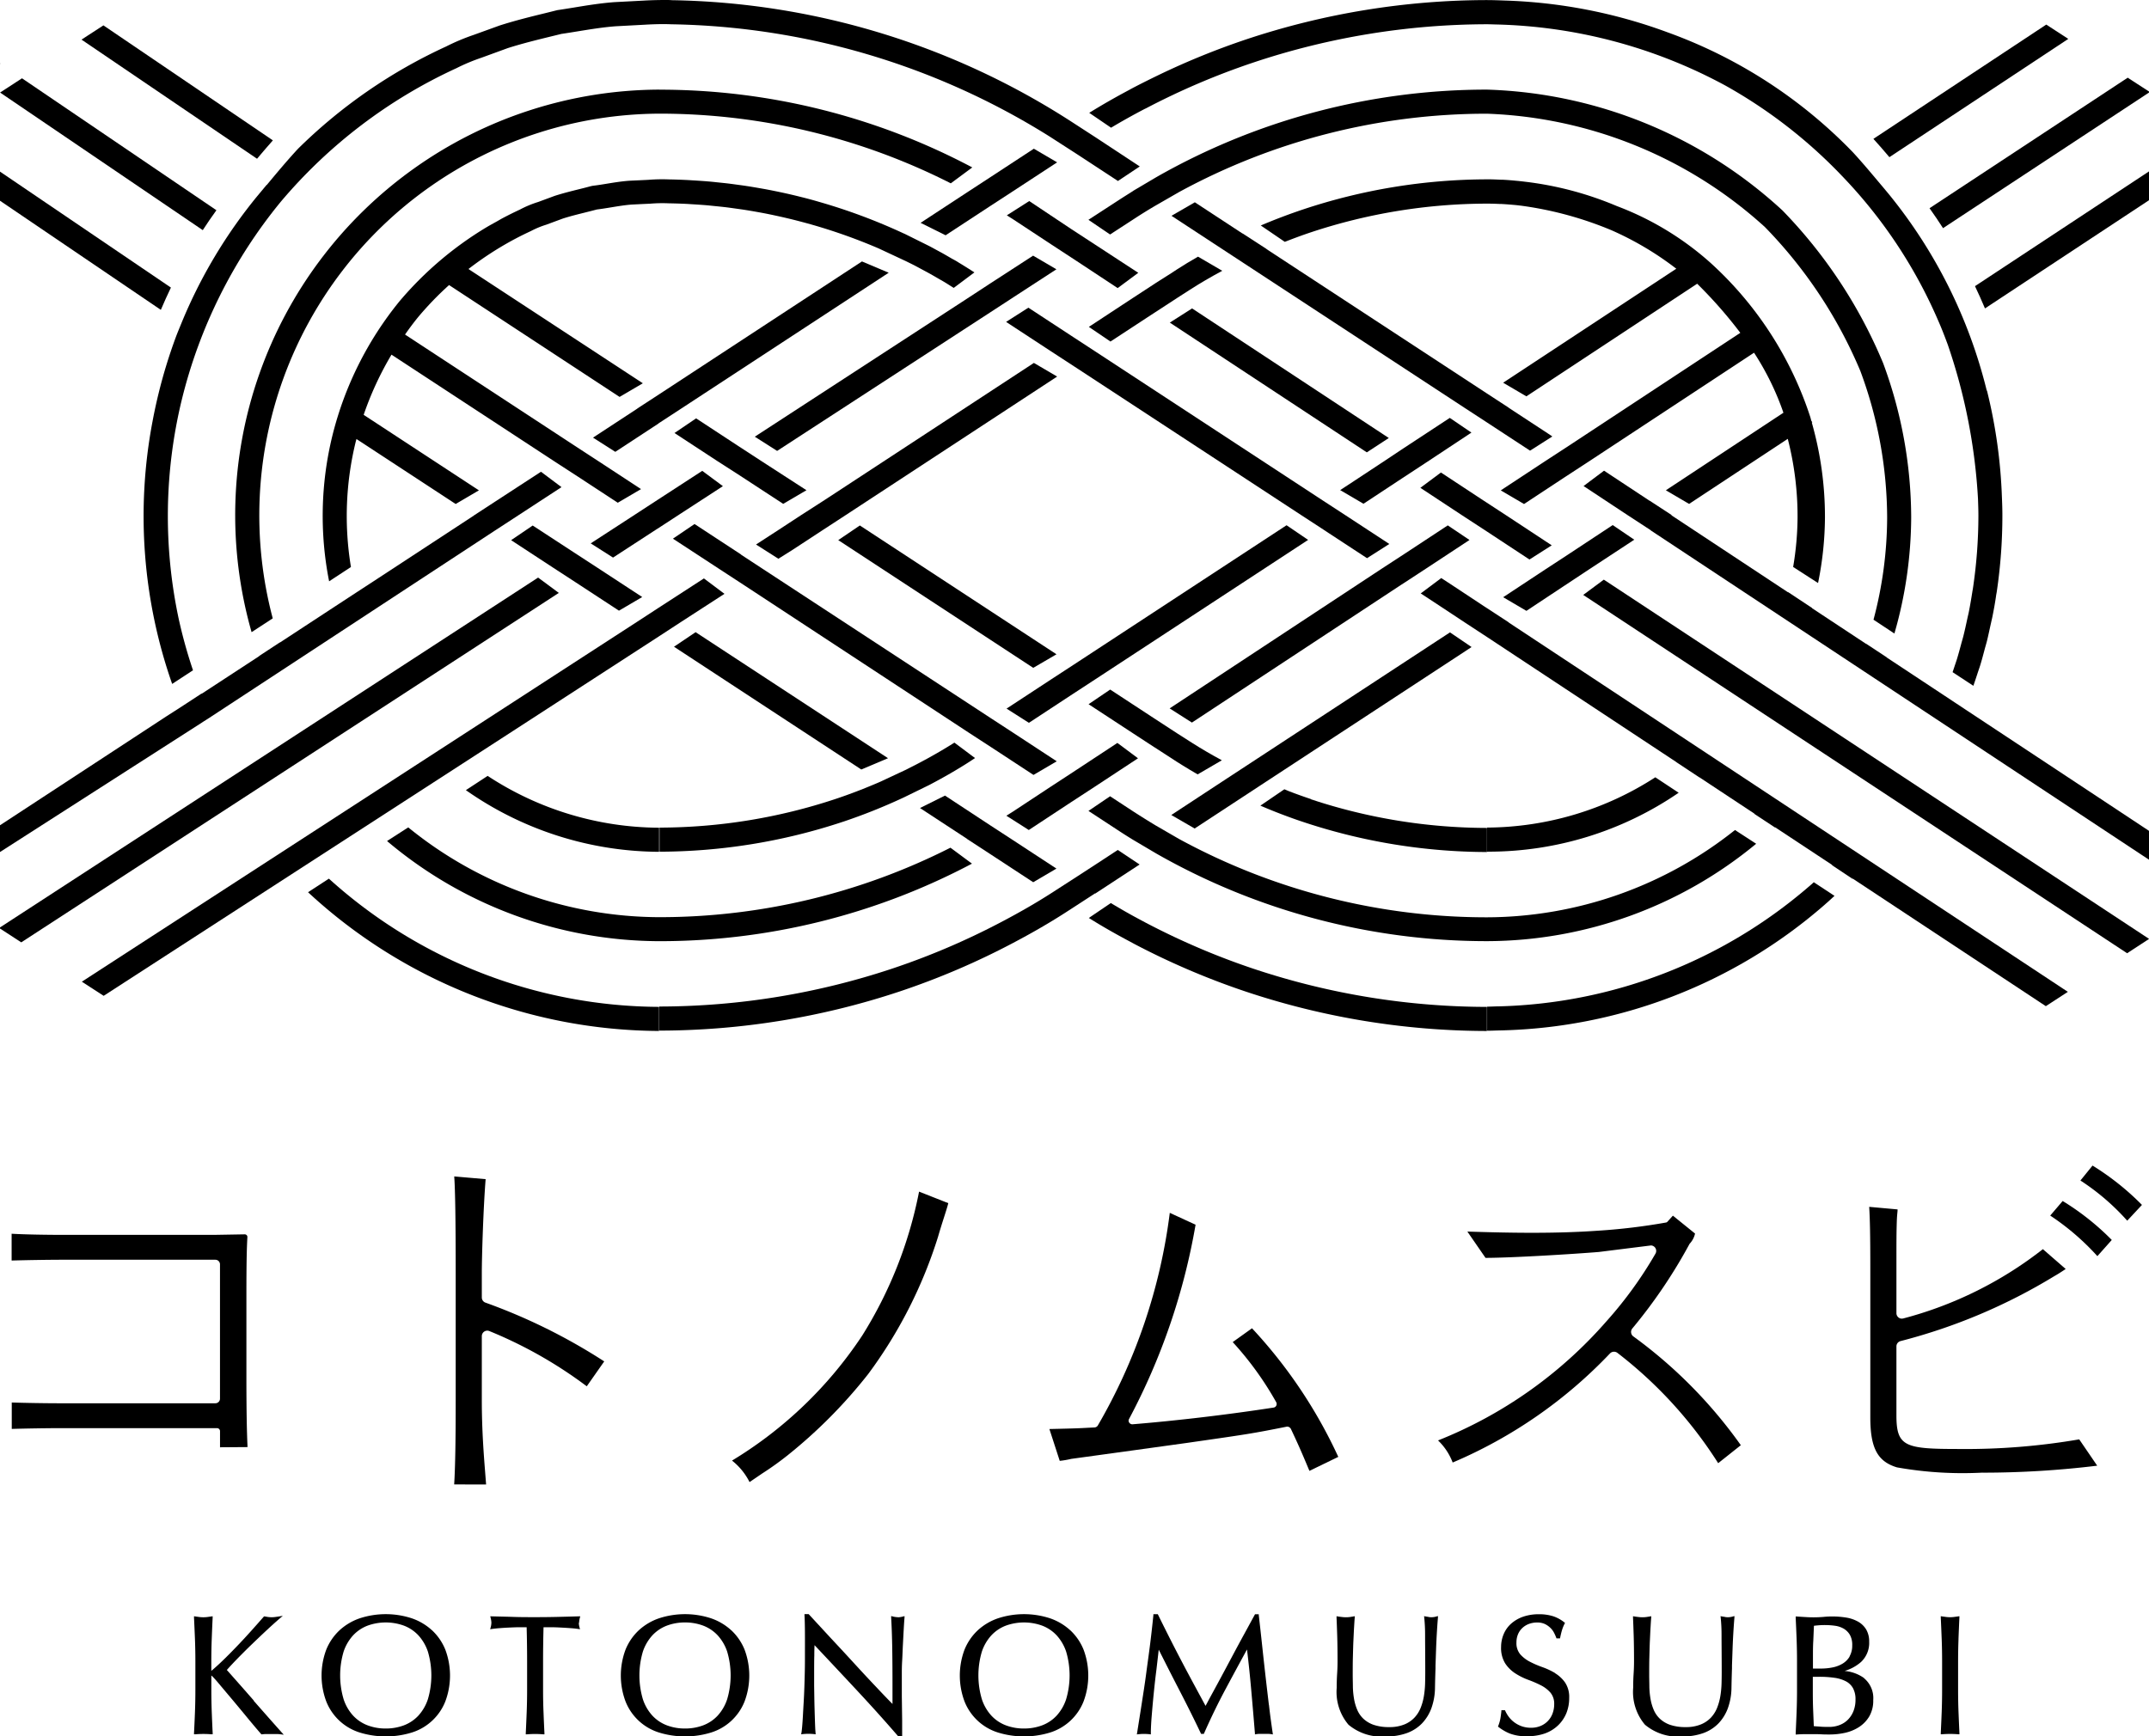 <svg xmlns="http://www.w3.org/2000/svg" xmlns:xlink="http://www.w3.org/1999/xlink" width="78.754" height="63.648" viewBox="0 0 78.754 63.648">
  <defs>
    <clipPath id="clip-path">
      <rect id="長方形_901" data-name="長方形 901" width="78.754" height="63.648"/>
    </clipPath>
  </defs>
  <g id="グループ_270" data-name="グループ 270" transform="translate(-800.623 -20)">
    <g id="グループ_229" data-name="グループ 229" transform="translate(800.623 20)">
      <g id="グループ_171" data-name="グループ 171" clip-path="url(#clip-path)">
        <path id="パス_3815" data-name="パス 3815" d="M26.36,204.384c-.323-.37-.656-.747-.989-1.122.107-.122.24-.264.394-.422s.343-.347.524-.521.363-.348.546-.518.344-.315.487-.438l.1-.086-.131.022-.147.021a.951.951,0,0,1-.262,0l-.128-.021-.021,0-.014.016q-.216.246-.451.509c-.159.177-.319.35-.476.515s-.322.333-.478.487-.307.294-.452.419c-.045.04-.061.046-.06.048a.029.029,0,0,1,0-.015v-.34c0-.268.005-.536.015-.8s.021-.528.034-.8l0-.045-.045.007-.153.021a1.145,1.145,0,0,1-.287,0l-.153-.021-.045-.007,0,.045q.019.407.035.8c.01.262.015.531.015.8V204c0,.268-.005.537-.015.8s-.022.523-.035.778l0,.042.042,0a3.581,3.581,0,0,1,.6,0l.042,0,0-.042q-.019-.383-.034-.778c-.01-.265-.015-.534-.015-.8v-.534a.285.285,0,0,1,.042.035c.067.067.169.182.3.341l.463.55q.256.306.525.633c.177.215.342.41.492.582l.013.015.019,0a1.127,1.127,0,0,1,.165-.012h.355a1.315,1.315,0,0,1,.18.012l.1.013-.067-.074c-.344-.385-.692-.779-1.035-1.171" transform="translate(-17.058 -142.049)"/>
        <path id="パス_3816" data-name="パス 3816" d="M44.1,201.666a2.1,2.1,0,0,0-.745-.441,3.064,3.064,0,0,0-1.9,0,2.1,2.1,0,0,0-.745.441,2,2,0,0,0-.485.708,2.7,2.7,0,0,0,0,1.9,1.94,1.94,0,0,0,1.231,1.14,3.256,3.256,0,0,0,1.9,0,1.941,1.941,0,0,0,1.231-1.14,2.7,2.7,0,0,0,0-1.9,1.993,1.993,0,0,0-.485-.708m-1.7,3.6a1.863,1.863,0,0,1-.658-.115,1.409,1.409,0,0,1-.53-.352,1.651,1.651,0,0,1-.353-.605,3.058,3.058,0,0,1,0-1.749,1.661,1.661,0,0,1,.353-.6,1.413,1.413,0,0,1,.53-.352,1.959,1.959,0,0,1,1.321,0,1.415,1.415,0,0,1,.53.352,1.666,1.666,0,0,1,.353.6,3.065,3.065,0,0,1,0,1.749,1.655,1.655,0,0,1-.353.605,1.41,1.41,0,0,1-.53.352,1.881,1.881,0,0,1-.664.115" transform="translate(-28.268 -141.907)"/>
        <path id="パス_3817" data-name="パス 3817" d="M64.336,201.58a.826.826,0,0,1,.03-.189l.012-.047h-.049q-.408.012-.8.021c-.25.006-.518.009-.8.009s-.546,0-.8-.009-.525-.013-.8-.021h-.049l.012.047a.816.816,0,0,1,.03.183.718.718,0,0,1-.03.188l-.015.054.056-.008c.085-.012.183-.023.291-.031s.222-.016.339-.021.232-.011.351-.012l.3,0c.011.408.017.825.017,1.242v1.063c0,.267-.005.537-.015.8s-.022.523-.034.778l0,.042.042,0a3.571,3.571,0,0,1,.6,0l.042,0,0-.042q-.019-.383-.034-.778c-.011-.262-.016-.532-.016-.8v-1.063c0-.417.006-.835.017-1.242l.3,0c.119,0,.237.006.351.012s.23.013.339.021.206.018.291.031l.056.008-.015-.054a.69.69,0,0,1-.029-.182" transform="translate(-43.114 -142.097)"/>
        <path id="パス_3818" data-name="パス 3818" d="M81.373,201.666a2.1,2.1,0,0,0-.745-.441,3.064,3.064,0,0,0-1.9,0,2.1,2.1,0,0,0-.745.441,2,2,0,0,0-.485.708,2.7,2.7,0,0,0,0,1.9,1.941,1.941,0,0,0,1.231,1.14,3.256,3.256,0,0,0,1.9,0,1.94,1.94,0,0,0,1.231-1.14,2.7,2.7,0,0,0,0-1.9,1.993,1.993,0,0,0-.485-.708m-1.7,3.6a1.863,1.863,0,0,1-.658-.115,1.409,1.409,0,0,1-.53-.352,1.651,1.651,0,0,1-.353-.605,3.058,3.058,0,0,1,0-1.749,1.661,1.661,0,0,1,.353-.6,1.413,1.413,0,0,1,.53-.352,1.862,1.862,0,0,1,.658-.115,1.881,1.881,0,0,1,.664.115,1.415,1.415,0,0,1,.53.352,1.666,1.666,0,0,1,.353.6,3.065,3.065,0,0,1,0,1.749,1.655,1.655,0,0,1-.353.605,1.41,1.41,0,0,1-.53.352,1.882,1.882,0,0,1-.664.115" transform="translate(-54.574 -141.907)"/>
        <path id="パス_3819" data-name="パス 3819" d="M103.331,201.186a.858.858,0,0,1-.2-.03l-.049-.012,0,.05c.021.363.034.752.04,1.157s.009.832.009,1.263v.752c-.171-.172-.368-.378-.6-.625q-.38-.4-.8-.859t-.853-.921l-.059-.064-.748-.811-.011-.012h-.154l0,.039c.009.139.014.352.016.634s0,.624,0,1.019q0,.2-.006.463t-.015.531q-.009.271-.025.543t-.028.5c-.009.158-.018.288-.028.4s-.019.186-.027.225l-.01.05.051-.006a2,2,0,0,1,.436,0l.047.006-.006-.047c0-.031-.008-.092-.012-.185s-.008-.2-.012-.324-.008-.257-.012-.4-.007-.286-.009-.426l-.006-.4c0-.127,0-.234,0-.32,0-.341,0-.6.006-.79q0-.222.009-.375.773.821,1.546,1.65c.534.573,1.043,1.139,1.513,1.683l.011.013h.14v-.241c0-.1,0-.215,0-.35l-.012-.893q0-.229,0-.438v-.37c0-.121,0-.28.012-.475s.017-.4.028-.605.021-.4.031-.581.02-.318.028-.406l0-.052-.05.013a.828.828,0,0,1-.189.03" transform="translate(-70.424 -141.907)"/>
        <path id="パス_3820" data-name="パス 3820" d="M123.6,201.666a2.1,2.1,0,0,0-.745-.441,3.064,3.064,0,0,0-1.9,0,2.1,2.1,0,0,0-.745.441,2,2,0,0,0-.485.708,2.7,2.7,0,0,0,0,1.9,1.94,1.94,0,0,0,1.231,1.14,3.256,3.256,0,0,0,1.9,0,1.941,1.941,0,0,0,1.231-1.14,2.7,2.7,0,0,0,0-1.9,1.992,1.992,0,0,0-.485-.708m-1.7,3.6a1.863,1.863,0,0,1-.658-.115,1.409,1.409,0,0,1-.53-.352,1.651,1.651,0,0,1-.353-.605,3.058,3.058,0,0,1,0-1.749,1.661,1.661,0,0,1,.353-.6,1.413,1.413,0,0,1,.53-.352,1.959,1.959,0,0,1,1.321,0,1.414,1.414,0,0,1,.53.352,1.665,1.665,0,0,1,.353.6,3.065,3.065,0,0,1,0,1.749,1.654,1.654,0,0,1-.353.605,1.41,1.41,0,0,1-.53.352,1.881,1.881,0,0,1-.664.115" transform="translate(-84.378 -141.907)"/>
        <path id="パス_3821" data-name="パス 3821" d="M146.408,204.4q-.063-.522-.124-1.057t-.12-1.087q-.059-.553-.127-1.147l0-.032H145.9l-.011.019-.333.612q-.18.328-.362.667l-.358.671q-.176.33-.33.614t-.272.5l-.147.276c-.3-.555-.6-1.106-.879-1.639-.29-.553-.58-1.126-.861-1.7l-.01-.021h-.162l0,.033c-.033.328-.072.678-.117,1.041s-.1.742-.148,1.109-.107.736-.166,1.118-.114.723-.167,1.057l-.008.048.049-.006a1.883,1.883,0,0,1,.423,0l.041.005v-.042c0-.163.01-.375.031-.63s.045-.532.074-.821.061-.586.1-.883q.045-.389.084-.729c.259.516.516,1.022.767,1.507.27.521.531,1.045.775,1.559l.01.021h.1l.01-.022c.247-.56.509-1.1.781-1.608.251-.47.511-.95.792-1.465.06.5.112,1,.154,1.479q.069.772.136,1.594l0,.04.039-.007a.873.873,0,0,1,.139-.012h.291a.856.856,0,0,1,.139.012l.05.009-.007-.05c-.05-.345-.1-.693-.136-1.034" transform="translate(-99.907 -141.907)"/>
        <path id="パス_3822" data-name="パス 3822" d="M169.847,201.338h0l-.128-.021-.05-.009.007.05a6.254,6.254,0,0,1,.031.651c0,.313.006.756.006,1.353q0,.191-.006.419a3.455,3.455,0,0,1-.043.452,2.088,2.088,0,0,1-.118.431,1.16,1.16,0,0,1-.225.359,1.055,1.055,0,0,1-.367.251,1.425,1.425,0,0,1-.557.1,1.722,1.722,0,0,1-.569-.081,1.063,1.063,0,0,1-.377-.221.974.974,0,0,1-.229-.327,1.8,1.8,0,0,1-.118-.4,3.048,3.048,0,0,1-.043-.433c0-.146-.006-.292-.006-.434,0-.234,0-.458.006-.667s.01-.418.019-.6.016-.351.025-.5.016-.269.024-.354l0-.048-.048.009c-.045.008-.089.015-.131.021a1.135,1.135,0,0,1-.285,0c-.057-.006-.109-.013-.158-.021l-.045-.008,0,.046q.012.278.025.679c.008.263.012.573.012.92,0,.154-.005.308-.015.458s-.016.325-.016.519a1.858,1.858,0,0,0,.431,1.354,1.889,1.889,0,0,0,1.373.431,2.226,2.226,0,0,0,.757-.12,1.468,1.468,0,0,0,.561-.355,1.6,1.6,0,0,0,.351-.569,2.28,2.28,0,0,0,.129-.753q.006-.339.019-.7l0-.106c.007-.2.014-.4.021-.6.008-.227.019-.443.031-.642s.025-.371.037-.515l0-.054-.052.015a.628.628,0,0,1-.293.02" transform="translate(-117.482 -142.067)"/>
        <path id="パス_3823" data-name="パス 3823" d="M188.678,203.237a2.672,2.672,0,0,0-.473-.222,3.563,3.563,0,0,1-.462-.2,1.207,1.207,0,0,1-.351-.273.64.64,0,0,1-.136-.433.765.765,0,0,1,.056-.295.662.662,0,0,1,.158-.231.719.719,0,0,1,.241-.15.847.847,0,0,1,.305-.053.655.655,0,0,1,.281.055.777.777,0,0,1,.2.139.693.693,0,0,1,.135.179,1.6,1.6,0,0,1,.082.184l.009.024h.13l.006-.029c.024-.118.049-.216.073-.293a1.319,1.319,0,0,1,.09-.217l.014-.027-.024-.019a1.312,1.312,0,0,0-.413-.226,1.7,1.7,0,0,0-.524-.073,1.732,1.732,0,0,0-.569.089,1.307,1.307,0,0,0-.435.248,1.066,1.066,0,0,0-.278.38,1.217,1.217,0,0,0-.1.487,1.067,1.067,0,0,0,.152.6,1.266,1.266,0,0,0,.372.366,2.431,2.431,0,0,0,.473.235,4.166,4.166,0,0,1,.462.2,1.162,1.162,0,0,1,.351.27.631.631,0,0,1,.136.427.95.95,0,0,1-.06.336.783.783,0,0,1-.434.455.887.887,0,0,1-.353.068,1.006,1.006,0,0,1-.346-.056,1.026,1.026,0,0,1-.272-.146.979.979,0,0,1-.2-.2,1.2,1.2,0,0,1-.129-.219l-.01-.022h-.131l0,.033c-.013.122-.026.217-.04.291a1.443,1.443,0,0,1-.075.25l-.01.025.021.017a1.755,1.755,0,0,0,.408.237,1.642,1.642,0,0,0,.635.1,1.912,1.912,0,0,0,.652-.1,1.362,1.362,0,0,0,.489-.3,1.311,1.311,0,0,0,.305-.454,1.476,1.476,0,0,0,.1-.551.959.959,0,0,0-.152-.565,1.235,1.235,0,0,0-.373-.344" transform="translate(-131.683 -141.907)"/>
        <path id="パス_3824" data-name="パス 3824" d="M206.765,201.338h0l-.128-.021-.05-.009.007.05a6.245,6.245,0,0,1,.031.651c0,.313.006.756.006,1.353q0,.191-.006.419a3.45,3.45,0,0,1-.043.452,2.087,2.087,0,0,1-.118.431,1.159,1.159,0,0,1-.225.359,1.055,1.055,0,0,1-.367.251,1.425,1.425,0,0,1-.557.1,1.722,1.722,0,0,1-.568-.081,1.063,1.063,0,0,1-.377-.221.974.974,0,0,1-.229-.327,1.8,1.8,0,0,1-.118-.4,3.041,3.041,0,0,1-.043-.433c0-.146-.006-.292-.006-.434,0-.234,0-.458.006-.667s.01-.418.019-.6.016-.351.025-.5.016-.269.024-.354l0-.048-.048.009c-.045.008-.089.015-.131.021a1.136,1.136,0,0,1-.285,0c-.056-.006-.109-.013-.158-.021l-.045-.008,0,.046q.012.278.025.679c.008.263.012.573.012.92,0,.154-.005.308-.015.458s-.016.325-.016.519a1.858,1.858,0,0,0,.431,1.354,1.889,1.889,0,0,0,1.373.431,2.226,2.226,0,0,0,.757-.12,1.468,1.468,0,0,0,.561-.355,1.6,1.6,0,0,0,.351-.569,2.282,2.282,0,0,0,.129-.753q.006-.339.019-.7l0-.106c.007-.2.014-.4.021-.6.008-.227.019-.443.031-.642s.025-.371.037-.515l0-.054-.052.015a.628.628,0,0,1-.293.02" transform="translate(-143.536 -142.067)"/>
        <path id="パス_3825" data-name="パス 3825" d="M226.133,203.6a1.44,1.44,0,0,0-.711-.259,1.591,1.591,0,0,0,.6-.327.957.957,0,0,0,.3-.744.86.86,0,0,0-.111-.452.817.817,0,0,0-.3-.287,1.309,1.309,0,0,0-.426-.146,3.221,3.221,0,0,0-.838-.025,4.442,4.442,0,0,1-.649.006q-.166-.009-.327-.021l-.042,0,0,.042q.019.4.034.79c.01.265.015.535.015.8v1.063c0,.268-.005.537-.015.8s-.022.524-.034.788l0,.042.042,0c.1-.008.2-.012.3-.012h.3c.1,0,.2,0,.3.006s.2.006.3.006a2.67,2.67,0,0,0,.555-.059,1.574,1.574,0,0,0,.516-.209,1.191,1.191,0,0,0,.382-.392,1.143,1.143,0,0,0,.147-.6.945.945,0,0,0-.333-.8m-.53-.8a.752.752,0,0,1-.256.26,1.143,1.143,0,0,1-.368.141,2.148,2.148,0,0,1-.422.042h-.3v-.426c0-.2,0-.4.012-.586l.024-.556c.049-.006.1-.012.165-.017a2.81,2.81,0,0,1,.621.018.879.879,0,0,1,.308.107.641.641,0,0,1,.222.222.742.742,0,0,1,.087.386.787.787,0,0,1-.1.41m-.738,2.581c-.108,0-.218,0-.325-.009s-.175-.011-.245-.019l-.024-.592c-.008-.2-.012-.412-.012-.623v-.594h.241a3.814,3.814,0,0,1,.554.037,1.288,1.288,0,0,1,.418.129.637.637,0,0,1,.26.252.849.849,0,0,1,.091.418,1.124,1.124,0,0,1-.077.428.941.941,0,0,1-.208.315.861.861,0,0,1-.305.192,1.039,1.039,0,0,1-.367.066" transform="translate(-157.823 -142.092)"/>
        <path id="パス_3826" data-name="パス 3826" d="M242.356,202.172q.015-.393.034-.8l0-.045-.044.007-.154.021a1.145,1.145,0,0,1-.287,0l-.154-.021-.044-.007,0,.045q.019.408.034.8c.01.263.015.531.015.8v1.063c0,.268-.005.537-.015.8s-.022.523-.034.778l0,.042.042,0a3.643,3.643,0,0,1,.6,0l.042,0,0-.042q-.018-.383-.034-.778c-.01-.265-.015-.535-.015-.8V202.97c0-.268.005-.536.015-.8" transform="translate(-170.584 -142.085)"/>
        <path id="パス_3827" data-name="パス 3827" d="M9.093,161.505v-.591a.11.11,0,0,0-.11-.11H3.2c-.453,0-1.256.013-1.739.028v-.968c.446.014,1.175.028,1.739.028H8.923a.169.169,0,0,0,.169-.169V154.8a.169.169,0,0,0-.169-.169H3.3c-.52,0-1.362.014-1.844.029v-.982c.476.028,1.284.041,1.844.041H8.892L10,153.7a.1.1,0,0,1,.07.03.094.094,0,0,1,.026.071c-.023.421-.036.9-.036,2.2v2.922c0,1.158.014,2,.042,2.575Z" transform="translate(-1.03 -108.455)"/>
        <path id="パス_3828" data-name="パス 3828" d="M56.564,157.836c.039-.631.056-1.615.056-3.092v-4.65c0-1.873-.018-3.066-.054-3.548l1.151.1c-.08.993-.14,2.771-.14,3.453v.887a.2.2,0,0,0,.131.185,21.149,21.149,0,0,1,4.355,2.155l-.64.913a15.991,15.991,0,0,0-3.568-2.024.2.2,0,0,0-.077-.016.2.2,0,0,0-.112.034.2.2,0,0,0-.089.165v2.351c0,1.1.073,2.017.126,2.689l.031.4Z" transform="translate(-39.92 -103.424)"/>
        <path id="パス_3829" data-name="パス 3829" d="M91.809,159.087a2.34,2.34,0,0,0-.643-.788,15.068,15.068,0,0,0,4.775-4.589,15.488,15.488,0,0,0,2.08-5.27l1.071.423c-.031.124-.094.324-.162.536s-.147.463-.215.7a16.9,16.9,0,0,1-2.558,5.027,18.273,18.273,0,0,1-2.931,2.961,11.037,11.037,0,0,1-.953.684Z" transform="translate(-64.34 -104.761)"/>
        <path id="パス_3830" data-name="パス 3830" d="M140.215,160.53c-.3-.722-.447-1.047-.677-1.534a.159.159,0,0,0-.142-.089c-1.282.256-1.418.275-3.684.6-.723.1-1.7.236-2.572.356l-1.651.227a3.389,3.389,0,0,1-.424.073l-.379-1.167c.979-.022,1.1-.029,1.374-.044l.281-.014a.152.152,0,0,0,.124-.079,20.624,20.624,0,0,0,2.633-7.787l.945.435a23.7,23.7,0,0,1-2.439,7.123.125.125,0,0,0,.006.13.141.141,0,0,0,.116.063c1.639-.134,3.524-.357,5.175-.613a.13.13,0,0,0,.1-.073.136.136,0,0,0-.005-.128,11.8,11.8,0,0,0-1.592-2.2l.707-.506a17.848,17.848,0,0,1,3.162,4.714Z" transform="translate(-92.229 -106.615)"/>
        <path id="パス_3831" data-name="パス 3831" d="M189.36,160.5a15.757,15.757,0,0,0-3.691-4.042.2.2,0,0,0-.126-.043.2.2,0,0,0-.147.061,17.237,17.237,0,0,1-5.766,4,2.2,2.2,0,0,0-.536-.81,16.092,16.092,0,0,0,6.174-4.37,14.775,14.775,0,0,0,1.794-2.477.2.2,0,0,0-.164-.3l-1.91.239c-.89.073-3.1.212-4.154.217l-.666-.965c.653.021,1.5.045,2.36.045.9,0,1.7-.025,2.431-.077a22.229,22.229,0,0,0,2.492-.3.094.094,0,0,0,.049-.028l.2-.223.812.656a.8.8,0,0,1-.2.376,18.854,18.854,0,0,1-2.1,3.105.2.2,0,0,0-.043.149.2.2,0,0,0,.077.137,17.294,17.294,0,0,1,3.944,3.991Z" transform="translate(-126.394 -106.867)"/>
        <path id="パス_3832" data-name="パス 3832" d="M236.943,160.074a13.752,13.752,0,0,1-3.135-.192c-.713-.214-.978-.71-.978-1.831v-5.537c0-1.079-.013-1.755-.041-2.182l1.04.094c0,.07-.007.112-.011.157-.006.067-.011.127-.016.242-.015.464-.015.7-.015,1.689v1.716a.2.2,0,0,0,.08.16.19.19,0,0,0,.119.04.376.376,0,0,0,.052-.007,14.1,14.1,0,0,0,5.116-2.54l.836.727c-.184.124-.327.213-.415.261a20.723,20.723,0,0,1-5.642,2.383.2.2,0,0,0-.146.192v2.531c0,1.147.317,1.231,2.29,1.231a24.579,24.579,0,0,0,4.409-.353l.659.965a34.7,34.7,0,0,1-4.2.256" transform="translate(-164.289 -106.095)"/>
        <path id="パス_3833" data-name="パス 3833" d="M260.8,147.214a8.442,8.442,0,0,0-1.715-1.473l.444-.548a9.664,9.664,0,0,1,1.811,1.442Z" transform="translate(-182.844 -102.469)"/>
        <path id="パス_3834" data-name="パス 3834" d="M257.059,151.627a9.078,9.078,0,0,0-1.728-1.487l.456-.534a9.393,9.393,0,0,1,1.8,1.428Z" transform="translate(-180.197 -105.583)"/>
        <path id="パス_3835" data-name="パス 3835" d="M240.442,3.6l-.452-.294-.355-.231L233.3,7.264c.2.221.4.447.586.671Z" transform="translate(-164.646 -2.174)"/>
        <path id="パス_3836" data-name="パス 3836" d="M246.328,26.371l6.012-3.966V21.348l-6.378,4.207c.128.27.251.541.366.816" transform="translate(-173.585 -15.066)"/>
        <path id="パス_3837" data-name="パス 3837" d="M247.915,9.907l-.352-.229L240.3,14.462c.17.24.337.483.495.731l7.55-4.972v-.036Z" transform="translate(-169.589 -6.83)"/>
        <path id="パス_3838" data-name="パス 3838" d="M136.945,46.461l1.589,1.041.817-.521-1.6-1.048h0l-.809-.527-.015-.01-.194-.127h0l-2.807-1.839-5.351-3.506,0,0-.807-.527h0l-1.644-1.077-.817.521,1.656,1.085h0l.974.635h0l4.253,2.786,3.948,2.587,0,0,.809.527Z" transform="translate(-88.437 -27.042)"/>
        <path id="パス_3839" data-name="パス 3839" d="M189.4,67.656h0l.951-.629h0L192,65.944l-.79-.536-1.679,1.108,0,0v0l-.8.523,0,0-1.535,1.013.851.5Z" transform="translate(-132.109 -46.161)"/>
        <path id="パス_3840" data-name="パス 3840" d="M170.915,52.058l-1.675,1.1,0,0-.8.532-1.032.681-.51.334.854.5.141-.092h0l1.283-.846v0l.869-.57h0l1.663-1.1Z" transform="translate(-117.785 -36.74)"/>
        <path id="パス_3841" data-name="パス 3841" d="M135.618,65.43l-7.825,5.127,0,0-.807.526,0,0-1.629,1.068.819.521,1.6-1.051h0l.821-.536h0l7.811-5.118Z" transform="translate(-88.47 -46.177)"/>
        <path id="パス_3842" data-name="パス 3842" d="M137.978,88l.4.259.419.272c.07.046.143.09.216.135q.262.163.543.325l.887-.517c-.39-.211-.748-.42-1.081-.632l-.085-.054-.47-.3h0l-.856-.558v0l-1.6-1.048-.792.537,1.617,1.059,0,0,.806.526Z" transform="translate(-95.666 -60.606)"/>
        <path id="パス_3843" data-name="パス 3843" d="M88.844,95.406a21.094,21.094,0,0,0,2.232-.894l0,0L92,94.06h0c.548-.288,1.033-.568,1.48-.856l.2-.132-.756-.566c-.41.261-.85.514-1.346.774-.129.068-.26.132-.391.2h0l0,0-.042.021h0l-.94.44h0l-.025.01-.019.009h0c-.522.225-1.053.431-1.59.61a20.567,20.567,0,0,1-6.454,1.051l0,.883h0a21.456,21.456,0,0,0,6.731-1.1" transform="translate(-57.948 -65.285)"/>
        <path id="パス_3844" data-name="パス 3844" d="M155.857,65.447l-1.542,1.015v0l-.85.554h0l-7.8,5.139.816.52,7.656-5.042h0l.1-.064.037-.024h0l.807-.528,0,0,1.572-1.035Z" transform="translate(-102.801 -46.189)"/>
        <path id="パス_3845" data-name="パス 3845" d="M148.4,83.807h0l-.853.559h0l-1.675,1.1.856.495,1.736-1.138,0,0,.875-.574,0,0,7.313-4.792.224-.148-.791-.537Z" transform="translate(-102.948 -55.592)"/>
        <path id="パス_3846" data-name="パス 3846" d="M129.41,92.543l-1.474.97h0l-.078.051-.075.05h0l-.807.527,0,0-1.4.923c-.077.051-.157.1-.235.147l.822.524,1.548-1.019v0l.877-.572,0,0,1.577-1.038Z" transform="translate(-88.461 -65.311)"/>
        <path id="パス_3847" data-name="パス 3847" d="M86.4,54.2h0l1.6,1.046.852-.5L87.2,53.677l0,0-.809-.527h0l-1.583-1.038-.792.537,1.567,1.026h0Z" transform="translate(-59.298 -36.777)"/>
        <path id="パス_3848" data-name="パス 3848" d="M76.015,60.772l.822-.536h0l1.575-1.024-.757-.561-1.64,1.066h0l-.807.526h0l-1.64,1.066.818.521,1.628-1.059Z" transform="translate(-51.92 -41.392)"/>
        <path id="パス_3849" data-name="パス 3849" d="M95.5,52.064l1.114-.73h0l.807-.526,0,0,6.358-4.167,1.421-.931-.852-.5-7.521,4.928h0l-.129.084-.083.054L95.8,50.8h0l-.791.518-.844.548.819.522Z" transform="translate(-66.459 -31.907)"/>
        <path id="パス_3850" data-name="パス 3850" d="M10.152,3.682l6.433,4.367c.188-.224.382-.451.58-.674L10.955,3.16l-.571.371Z" transform="translate(-7.165 -2.23)"/>
        <path id="パス_3851" data-name="パス 3851" d="M6.263,25.63,0,21.38v1.067l5.894,4c.116-.275.241-.547.369-.816" transform="translate(0 -15.089)"/>
        <path id="パス_3852" data-name="パス 3852" d="M.011,10.277l7.428,5.044c.159-.248.327-.49.5-.73L.814,9.755l-.6.391Z" transform="translate(-0.008 -6.885)"/>
        <path id="パス_3853" data-name="パス 3853" d="M.014,7.9,0,7.894v.019l.008-.005Z" transform="translate(0 -5.571)"/>
        <path id="パス_3854" data-name="パス 3854" d="M22.424,6.772c-.118.142-.233.281-.345.414a18.258,18.258,0,0,0-2.789,4.679l0,0c-.069.171-.142.34-.205.513a18.869,18.869,0,0,0-.624,2.04q-.127.518-.225,1.043a18.593,18.593,0,0,0,.722,9.608l.764-.5a17.842,17.842,0,0,1-.521-1.871,18.051,18.051,0,0,1,.116-8.07,18.3,18.3,0,0,1,3.615-7.225A18.533,18.533,0,0,1,29.375,2.5a6.991,6.991,0,0,1,.914-.383l.964-.352c.531-.17,1.092-.307,1.634-.44l.335-.082c.2-.029.395-.061.592-.093.468-.076.952-.155,1.412-.188L36.271.906c.378-.022.694-.028.976-.016A26.913,26.913,0,0,1,51.108,5l0,0,1.033.666h0l1.477.968.8-.533L52.8,5.035l0,0-.813-.527h0A27.787,27.787,0,0,0,37.272.007C37.2,0,37.119,0,37.038,0c-.243,0-.513.005-.817.023l-1.05.055c-.507.037-1.011.119-1.5.2-.2.032-.4.065-.6.094l-.4.1c-.557.136-1.132.277-1.71.462L30,1.282a7.762,7.762,0,0,0-1,.421,19.024,19.024,0,0,0-5.427,3.747c-.393.423-.782.89-1.141,1.322" transform="translate(-12.649 0)"/>
        <path id="パス_3855" data-name="パス 3855" d="M18.122,60.927h0l.855-.557h0l1.6-1.045-.752-.564L18.169,59.84l0,0-.807.526.005,0-3.511,2.3h0l-.564.368-.222.145h0l-.775.507v0l-2.036,1.334,0-.006-.762.5,0,.007L7.388,66.9l0-.01-.756.494,0,0-.518.332L0,71.719V72.7l7.394-4.741.054-.036v0l.2-.127Z" transform="translate(0 -41.469)"/>
        <path id="パス_3856" data-name="パス 3856" d="M44.83,11.165A15.6,15.6,0,0,0,29.891,31.052l.775-.506a14.725,14.725,0,0,1,14.166-18.5h0A23.574,23.574,0,0,1,55.515,14.6l.787-.583a24.452,24.452,0,0,0-11.471-2.85Z" transform="translate(-20.671 -7.88)"/>
        <path id="パス_3857" data-name="パス 3857" d="M49.561,33.214h0l1.473.965.852-.5-1.469-.963h0l-.856-.558v0l-6.324-4.144c.159-.227.323-.449.5-.663A11.7,11.7,0,0,1,44.851,26.2L51.1,30.3l.852-.5-6.391-4.188a12.016,12.016,0,0,1,1.7-1.1q.289-.153.586-.29a3.253,3.253,0,0,1,.563-.234l.611-.226c.252-.081.509-.145.781-.213.155-.039.31-.078.465-.119.178-.022.355-.051.531-.08.258-.042.5-.082.737-.1l.4-.02.288-.013a5.163,5.163,0,0,1,.66-.014q.359.006.716.024l.132.009c.184.011.368.023.552.038.1.009.2.02.3.03.124.012.248.025.372.039s.262.034.393.052l.271.038q.227.035.453.075l.2.036q.249.046.5.1l.147.032q.268.059.535.125l.1.025c.191.049.38.1.57.153l.048.014a20.423,20.423,0,0,1,2.415.861l0,0,.054.025.013.006h0l.941.44h0l.13.064.141.07c.126.065.25.133.375.2.083.045.167.089.25.136.109.061.217.124.325.187.089.051.177.1.266.156s.175.111.263.166l.758-.568q-.285-.185-.575-.36l-.058-.037c-.059-.035-.12-.069-.18-.1-.127-.074-.253-.148-.38-.219l-.209-.113c-.084-.046-.169-.093-.254-.137l0,0-.917-.456-.005,0a21.192,21.192,0,0,0-3.129-1.168l-.03-.009q-.3-.087-.611-.164l-.084-.021q-.286-.071-.574-.134l-.137-.029q-.265-.056-.532-.106l-.2-.035c-.161-.028-.322-.056-.484-.08-.089-.014-.179-.026-.268-.038-.141-.019-.281-.039-.423-.056-.123-.014-.246-.026-.368-.039s-.221-.024-.332-.033c-.185-.016-.37-.028-.555-.039l-.155-.01c-.249-.013-.5-.022-.747-.026a6.227,6.227,0,0,0-.744.016l-.35.017-.329.015c-.284.019-.559.064-.824.107-.176.029-.352.058-.528.078l-.066.013c-.157.043-.316.083-.475.122-.275.069-.558.139-.857.235l-.608.225a3.829,3.829,0,0,0-.672.28q-.316.146-.625.31c-.077.041-.152.087-.228.129-.126.07-.253.139-.377.213a12.819,12.819,0,0,0-3.173,2.7,12.59,12.59,0,0,0-2.466,4.937,12.345,12.345,0,0,0-.119,5.335l.8-.524a11.461,11.461,0,0,1,.177-4.6c.008-.031.018-.061.025-.092l3.636,2.382.852-.5-4.224-2.768a11.744,11.744,0,0,1,1.02-2.206l6,3.931,0,0Z" transform="translate(-28.394 -15.751)"/>
        <path id="パス_3858" data-name="パス 3858" d="M66.014,67.528h0l1.6,1.047.852-.5L66.823,67l0,0-.809-.527h0l-1.532-1-.029-.019-.791.537.652.427.892.584,0,0Z" transform="translate(-44.931 -46.191)"/>
        <path id="パス_3859" data-name="パス 3859" d="M69.633,104.4l-.789-.585a23.567,23.567,0,0,1-10.67,2.547h0a14.632,14.632,0,0,1-9.2-3.291l-.777.5a15.512,15.512,0,0,0,9.977,3.671l0-.567v.567A24.449,24.449,0,0,0,69.633,104.4" transform="translate(-34.013 -72.743)"/>
        <path id="パス_3860" data-name="パス 3860" d="M38.364,109.953a19.047,19.047,0,0,0,12.864,5.085l0-.883a18.158,18.158,0,0,1-12.1-4.7Z" transform="translate(-27.075 -77.248)"/>
        <path id="パス_3861" data-name="パス 3861" d="M58.021,97.181a12.405,12.405,0,0,0,7.081,2.26l0-.883a11.524,11.524,0,0,1-6.283-1.9Z" transform="translate(-40.948 -68.218)"/>
        <path id="パス_3862" data-name="パス 3862" d="M83.94,79.274l6.864,4.5.979-.414-7.051-4.62Z" transform="translate(-59.24 -55.568)"/>
        <path id="パス_3863" data-name="パス 3863" d="M76.226,38.505l.84-.548h0l7.6-4.977-.98-.414-7.422,4.863,0,0-.808.526.006,0-1.632,1.069.817.521,1.588-1.041Z" transform="translate(-52.098 -22.983)"/>
        <path id="パス_3864" data-name="パス 3864" d="M103.474,33.379l1.579-1.027-.854-.5-1.542,1h0l-.9.589h0L94,38.488l.818.521,7.8-5.072h0l.857-.558Z" transform="translate(-66.339 -22.481)"/>
        <path id="パス_3865" data-name="パス 3865" d="M31.326,74.191h0l.815-.532h0l1.6-1.036-.753-.565-1.66,1.076,0,0-.807.526h0L10.191,86.84l.8.518L25.651,77.87Z" transform="translate(-7.192 -50.856)"/>
        <path id="パス_3866" data-name="パス 3866" d="M19.72,71.946,0,84.77v.04l.779.507,19.7-12.809Z" transform="translate(0 -50.775)"/>
        <path id="パス_3867" data-name="パス 3867" d="M112.392,70.18l-7.206-4.722-.792.537,7.146,4.682Z" transform="translate(-73.675 -46.197)"/>
        <path id="パス_3868" data-name="パス 3868" d="M94.662,72.945l.9.585v0l1.454.953.852-.5-1.585-1.039h0l-.847-.552h0L87.1,66.934h0l-.8-.524V66.4l-.005,0-1.7-1.114-.792.537,1.682,1.1h0l.939.613h0Z" transform="translate(-59.142 -46.078)"/>
        <path id="パス_3869" data-name="パス 3869" d="M117.158,101.241l0,0,1.586,1.039.851-.5-1.594-1.044,0,0-.817-.532h0l-1.673-1.1-.916.456,1.727,1.131-.007,0Z" transform="translate(-80.88 -69.942)"/>
        <path id="パス_3870" data-name="パス 3870" d="M158.816,98.681q-.388-.13-.772-.276c-.068-.026-.134-.056-.2-.083l-.879.6c.254.109.51.214.768.312s.536.2.806.288a21.45,21.45,0,0,0,6.73,1.1l0-.883h0a20.57,20.57,0,0,1-6.453-1.051" transform="translate(-110.776 -69.391)"/>
        <path id="パス_3871" data-name="パス 3871" d="M98.089,107.476l1.627-1.066-.8-.533-.738.484-.737.479h0l-.981.633h0c-.523.335-1.085.66-1.708.99l-.121.064,0,0a26.757,26.757,0,0,1-3.983,1.7,27.127,27.127,0,0,1-8.461,1.389h-.073v.883h.063a27.993,27.993,0,0,0,8.747-1.435,27.6,27.6,0,0,0,4.118-1.759c.714-.375,1.35-.742,1.944-1.124l.286-.185h0l.812-.527Z" transform="translate(-57.953 -74.722)"/>
        <path id="パス_3872" data-name="パス 3872" d="M150.195,116.3a27.132,27.132,0,0,1-8.536-1.391q-1.026-.343-2.028-.771l-.029-.013q-.984-.422-1.932-.921l-.172-.092c-.379-.2-.739-.409-1.089-.618l-.806.546c.477.3.98.586,1.524.875l.133.072a27.659,27.659,0,0,0,4.12,1.76,28.018,28.018,0,0,0,8.812,1.436l0-.883h0Z" transform="translate(-95.701 -79.392)"/>
        <path id="パス_3873" data-name="パス 3873" d="M153.714,43.169l-7.209-4.75-.816.52,7.219,4.756Z" transform="translate(-102.819 -27.114)"/>
        <path id="パス_3874" data-name="パス 3874" d="M180.9,62.041l.816-.52-1.656-1.091,0,0-.919-.6h0l-1.485-.978-.754.561,1.548,1.02h0l.869.567v0Z" transform="translate(-124.85 -41.532)"/>
        <path id="パス_3875" data-name="パス 3875" d="M197.174,72.766,217.106,85.9l.8-.522v-.007L197.929,72.206Z" transform="translate(-139.154 -50.959)"/>
        <path id="パス_3876" data-name="パス 3876" d="M177.44,37.132a12.346,12.346,0,0,0,.253-2.416,12.626,12.626,0,0,0-.482-3.465l.018-.012-.036-.054c-.012-.042-.022-.084-.034-.127a13.1,13.1,0,0,0-3.665-5.667,10.925,10.925,0,0,0-3.429-2.077,12.349,12.349,0,0,0-3.364-.892c-.072-.009-.144-.017-.217-.025l-.2-.019c-.141-.013-.282-.023-.422-.03l-.058,0c-.124-.005-.25-.012-.373-.013h-.124a21.441,21.441,0,0,0-6.731,1.1q-.789.264-1.558.591l.88.6c.317-.124.636-.243.957-.35a20.581,20.581,0,0,1,6.453-1.051h.008c.149,0,.3.005.448.012l.056,0c.124.006.248.016.372.026.079.007.157.013.235.022l.135.016a13.08,13.08,0,0,1,3.309.9,11.412,11.412,0,0,1,2.374,1.41L165.9,29.789l.851.5,6.259-4.128a16.468,16.468,0,0,1,1.581,1.8l-6.335,4.172h0l-.806.525,0,0-1.637,1.078.852.5,1.463-.964v0l.927-.605h0l6.039-3.977a9.97,9.97,0,0,1,1.077,2.2l-4.308,2.842.851.5,3.616-2.385a11.437,11.437,0,0,1,.359,2.88,11.273,11.273,0,0,1-.162,1.816Z" transform="translate(-110.814 -15.761)"/>
        <path id="パス_3877" data-name="パス 3877" d="M165.076,31.1a15.56,15.56,0,0,0,.615-4.257,16.385,16.385,0,0,0-1.027-5.651,17.848,17.848,0,0,0-3.69-5.6,16.715,16.715,0,0,0-10.823-4.429l0,.378v-.378h0a24.452,24.452,0,0,0-12.122,3.208h0l-.846.5.005,0c-.158.1-.317.2-.473.3l-1.175.764.793.538.865-.562c.265-.174.534-.341.806-.5h0l.859-.494,0,0a23.571,23.571,0,0,1,11.288-2.871h0A15.971,15.971,0,0,1,160.33,16.2a16.926,16.926,0,0,1,3.5,5.282,15.546,15.546,0,0,1,.98,5.36,14.714,14.714,0,0,1-.5,3.751Z" transform="translate(-95.652 -7.878)"/>
        <path id="パス_3878" data-name="パス 3878" d="M137.713,3.993a26.749,26.749,0,0,1,3.985-1.7A27.157,27.157,0,0,1,150.231.9h0c.11,0,.22.006.33.008a18.55,18.55,0,0,1,8.417,2.245,18.1,18.1,0,0,1,4.27,3.315,17.8,17.8,0,0,1,3.524,5.31c.026.059.054.124.08.187h0c.094.224.18.451.264.678a20.968,20.968,0,0,1,1.108,5.65c.007.2.015.407.015.611a18.181,18.181,0,0,1-.2,2.672c-.006.043-.016.086-.022.129-.039.247-.08.494-.129.739-.016.078-.035.154-.052.232-.045.21-.09.42-.142.628-.024.1-.054.194-.08.291-.05.187-.1.374-.156.559-.033.107-.071.213-.106.32-.019.059-.039.117-.059.175l.762.5q.075-.219.147-.44c.032-.1.068-.2.1-.3.062-.2.116-.407.17-.611.025-.094.054-.187.078-.281.056-.223.1-.448.152-.673.016-.077.036-.153.051-.23.052-.259.1-.52.136-.781.007-.044.016-.087.023-.131a19.032,19.032,0,0,0,.206-2.8c0-.217-.007-.438-.017-.66a18.859,18.859,0,0,0-.548-3.914l-.008,0A18.3,18.3,0,0,0,164.934,7.1l-.218-.261c-.338-.4-.7-.839-1.076-1.246h0a17.863,17.863,0,0,0-6.8-4.4,18.846,18.846,0,0,0-5.95-1.162c-.22-.008-.439-.017-.659-.017h0v0a28.022,28.022,0,0,0-8.811,1.436,27.651,27.651,0,0,0-3.22,1.309c-.3.145-.6.294-.9.45-.069.036-.134.072-.2.108-.516.275-.994.549-1.446.83l.8.545c.392-.234.805-.466,1.255-.7" transform="translate(-95.737 -0.011)"/>
        <path id="パス_3879" data-name="パス 3879" d="M211.188,67.38v0l-.755-.5v0l-2.106-1.392,0-.006-.758-.5,0,.006-1.982-1.309,0-.009-.883-.584,0,.009-4.271-2.822.011-.007-.806-.526-.006,0-1.666-1.1-.75.563,1.615,1.067h0l.849.554v.006L217.937,72.9V71.842l-2.145-1.419Z" transform="translate(-139.183 -41.387)"/>
        <path id="パス_3880" data-name="パス 3880" d="M159.246,100.434a14.649,14.649,0,0,1-9.087,3.2h0a23.57,23.57,0,0,1-11.289-2.873h0l-.864-.5,0,0q-.4-.242-.8-.5l-.861-.564-.792.537,1.169.766c.154.1.312.2.468.295l0,0,.846.5h0a24.457,24.457,0,0,0,12.131,3.213v0a15.53,15.53,0,0,0,9.855-3.57Z" transform="translate(-95.664 -70.01)"/>
        <path id="パス_3881" data-name="パス 3881" d="M180.166,73.626l-.805-.526-.04-.026-.042-.027h0l-1.267-.837L177.689,72l-.752.563.592.388,1.029.68h0l.838.549h0l6.918,4.571-.005,0,.839.555.006,0,2.014,1.331-.007.006.759.5.007-.006,2.09,1.38-.008.008.752.5.008-.008,7.076,4.675.807-.525L180.161,73.629Z" transform="translate(-124.872 -50.811)"/>
        <path id="パス_3882" data-name="パス 3882" d="M197.1,109.962c-.039.034-.076.069-.116.1a18.084,18.084,0,0,1-11.341,4.378c-.145,0-.289.011-.434.011h0v.883c.145,0,.288-.008.433-.011a18.693,18.693,0,0,0,11.922-4.595c.039-.034.076-.069.114-.1.088-.078.174-.159.261-.238l-.759-.5c-.027.024-.053.05-.08.074" transform="translate(-130.71 -77.552)"/>
        <path id="パス_3883" data-name="パス 3883" d="M185.259,99.551a12.326,12.326,0,0,0,6.961-2.16l-.856-.566a11.453,11.453,0,0,1-6.165,1.843l0,.386,0,.5Z" transform="translate(-130.702 -68.333)"/>
        <path id="パス_3884" data-name="パス 3884" d="M148.5,26.35l-.008,0-1.744-1.143-.856.495,1.57,1.029h0l1.091.715h0l8.087,5.3h0l.817.533h0l1.576,1.032.816-.52-.147-.1-1.454-.953.006,0-.806-.526,0,0-8.076-5.291.008,0Z" transform="translate(-102.961 -17.792)"/>
        <path id="パス_3885" data-name="パス 3885" d="M138.054,32.924l-.043.029h0l-.806.526,0,0L135.6,34.534l.792.537,1.337-.876.284-.185h0l.807-.526h0l.021-.014h0l.467-.3c.365-.235.755-.463,1.181-.692l-.888-.518c-.272.155-.529.31-.772.468l-.215.141Z" transform="translate(-95.697 -22.552)"/>
        <path id="パス_3886" data-name="パス 3886" d="M126.2,25.045l-.821.523c.075.048.151.093.225.142l1.392.917h0l.945.618h0l1.5.99.755-.56L128.6,26.632l0,0-.871-.568v0Z" transform="translate(-88.482 -17.675)"/>
        <path id="パス_3887" data-name="パス 3887" d="M117.209,19.573h0l-.835.545,0,0-1.718,1.126.916.456,1.664-1.09h0l.817-.532,0,0,1.3-.851.306-.2-.853-.5Z" transform="translate(-80.919 -13.076)"/>
      </g>
    </g>
  </g>
</svg>

